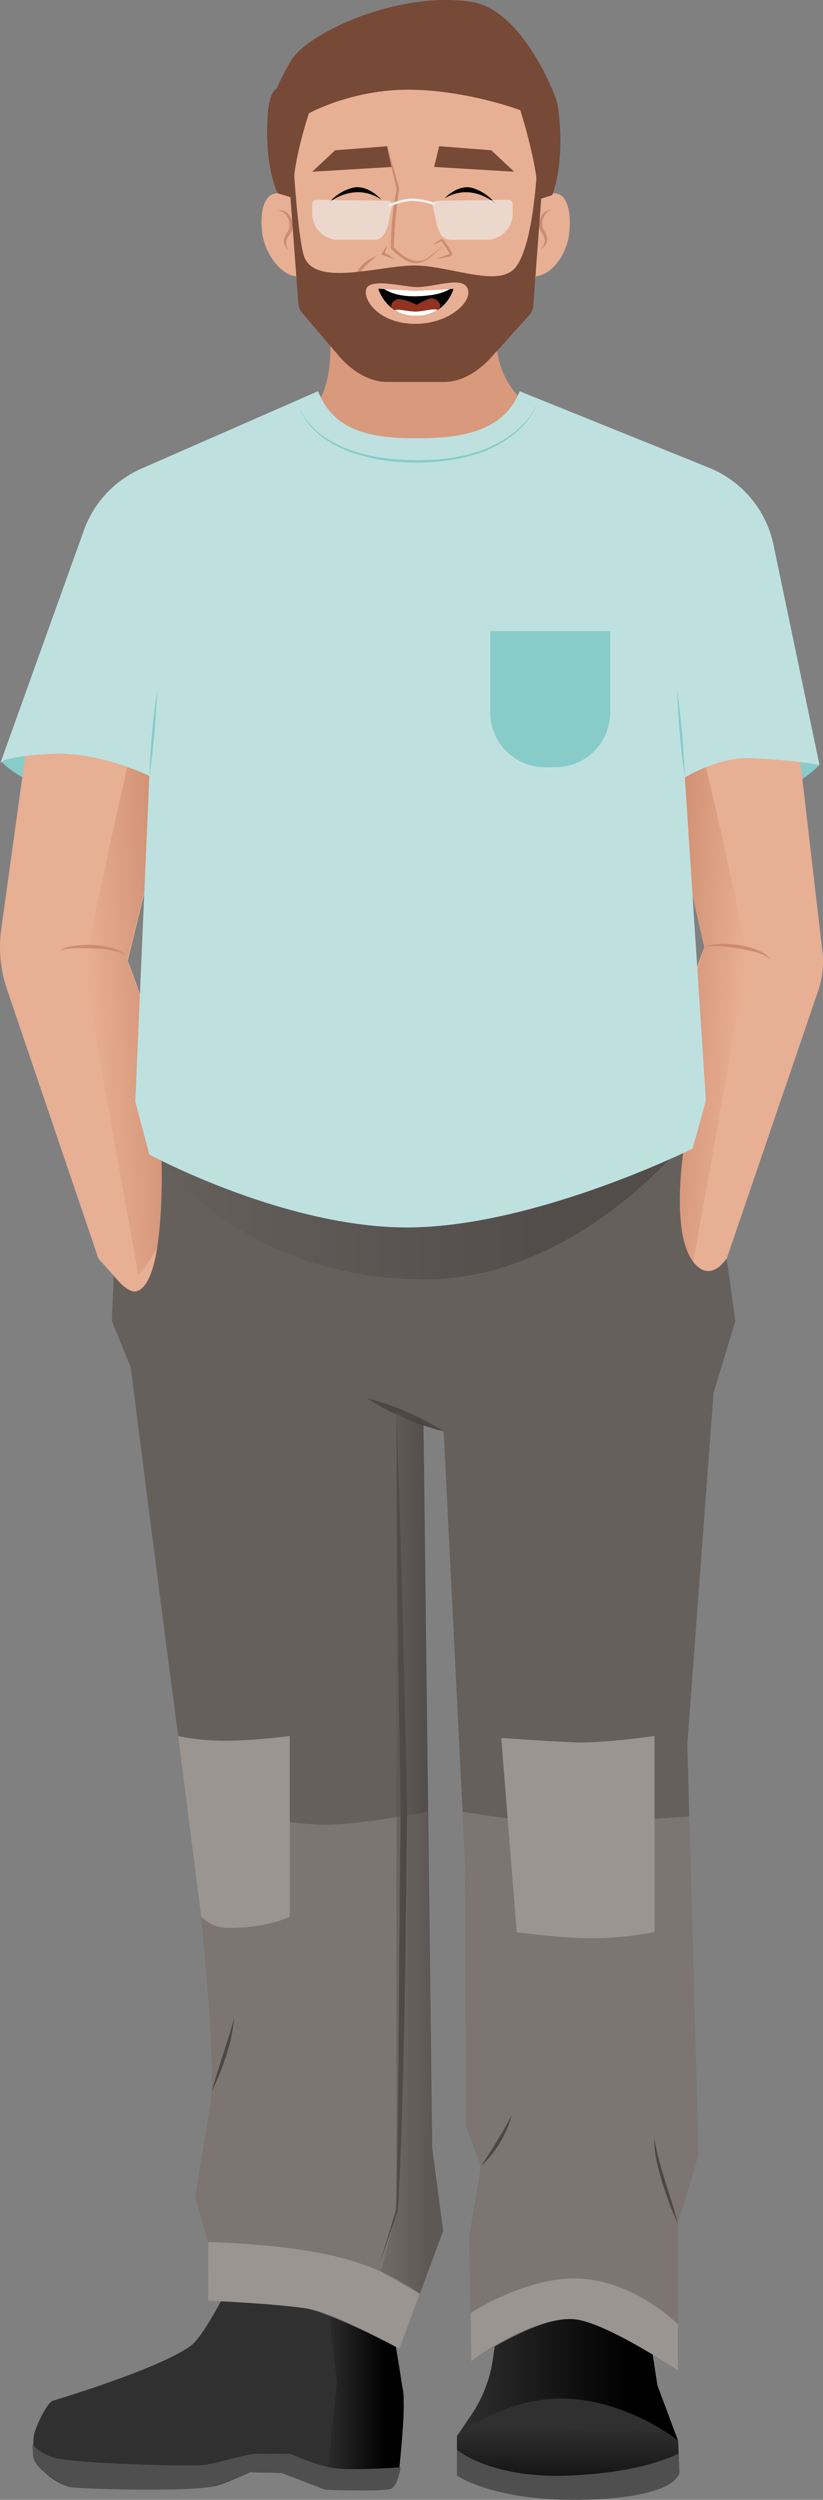 <?xml version="1.0" encoding="UTF-8"?>
<svg id="Ebene_2" data-name="Ebene 2" xmlns="http://www.w3.org/2000/svg" xmlns:xlink="http://www.w3.org/1999/xlink" viewBox="0 0 289.48 878.47">
  <rect x="0" y="0" width="289.48" height="878.47" fill="#808080" stroke="none"/>
  <defs>
    <style>
      .cls-1, .cls-2 {
        fill: none;
      }

      .cls-3 {
        fill: #9b9592;
      }

      .cls-4 {
        fill: #cc8c72;
      }

      .cls-5 {
        fill: #e7af93;
      }

      .cls-6 {
        fill: #66605d;
      }

      .cls-7 {
        fill: #7c7571;
      }

      .cls-8 {
        fill: #bee1df;
      }

      .cls-9 {
        fill: #87ccc9;
      }

      .cls-10 {
        fill: #303030;
      }

      .cls-11 {
        fill: #efefef;
        opacity: .62;
      }

      .cls-12 {
        fill: #4f4f4f;
      }

      .cls-13 {
        fill: #4c4745;
      }

      .cls-14 {
        fill: url(#Unbenannter_Verlauf_63);
      }

      .cls-14, .cls-15 {
        opacity: .46;
      }

      .cls-16 {
        fill: #fff;
      }

      .cls-2 {
        stroke: #efefef;
        stroke-linecap: round;
        stroke-linejoin: round;
        stroke-width: .87px;
      }

      .cls-17 {
        fill: url(#Unbenannter_Verlauf_70-2);
      }

      .cls-18 {
        fill: url(#Unbenannter_Verlauf_75-2);
      }

      .cls-19 {
        fill: url(#Unbenannter_Verlauf_75-3);
      }

      .cls-20 {
        fill: #774937;
      }

      .cls-21 {
        fill: url(#Unbenannter_Verlauf_70);
      }

      .cls-22 {
        fill: url(#Unbenannter_Verlauf_75);
      }

      .cls-23 {
        fill: #d8997d;
      }

      .cls-24 {
        fill: #913320;
      }

      .cls-15 {
        fill: url(#Unbenannter_Verlauf_63-2);
      }

      .cls-25 {
        clip-path: url(#clippath);
      }
    </style>
    <linearGradient id="Unbenannter_Verlauf_75" data-name="Unbenannter Verlauf 75" x1="160.74" y1="839.99" x2="238.93" y2="839.99" gradientUnits="userSpaceOnUse">
      <stop offset="0" stop-color="#303030"/>
      <stop offset=".78" stop-color="#000"/>
    </linearGradient>
    <linearGradient id="Unbenannter_Verlauf_75-2" data-name="Unbenannter Verlauf 75" x1="113.43" y1="833.4" x2="142.01" y2="833.4" xlink:href="#Unbenannter_Verlauf_75"/>
    <linearGradient id="Unbenannter_Verlauf_70" data-name="Unbenannter Verlauf 70" x1="231.4" y1="349.3" x2="269.79" y2="351.66" gradientUnits="userSpaceOnUse">
      <stop offset="0" stop-color="#ce8b6e"/>
      <stop offset=".78" stop-color="#e7af93"/>
    </linearGradient>
    <linearGradient id="Unbenannter_Verlauf_70-2" data-name="Unbenannter Verlauf 70" x1="-4317.31" y1="351.56" x2="-4275.78" y2="354.1" gradientTransform="translate(-4253.92) rotate(-180) scale(1 -1)" xlink:href="#Unbenannter_Verlauf_70"/>
    <linearGradient id="Unbenannter_Verlauf_63" data-name="Unbenannter Verlauf 63" x1="53.89" y1="426.96" x2="238.15" y2="426.96" gradientUnits="userSpaceOnUse">
      <stop offset="0" stop-color="#66605d"/>
      <stop offset=".77" stop-color="#3a3635"/>
    </linearGradient>
    <linearGradient id="Unbenannter_Verlauf_63-2" data-name="Unbenannter Verlauf 63" x1="133.93" y1="650.93" x2="155.88" y2="650.93" xlink:href="#Unbenannter_Verlauf_63"/>
    <clipPath id="clippath">
      <path class="cls-1" d="M133.06,101.46s3.02,10.5,14.69,9.48c9.54-.83,11.75-9.43,11.75-9.43l-13.48.67-12.96-.72Z"/>
    </clipPath>
    <linearGradient id="Unbenannter_Verlauf_75-3" data-name="Unbenannter Verlauf 75" x1="199.76" y1="852.83" x2="199.42" y2="892.48" xlink:href="#Unbenannter_Verlauf_75"/>
  </defs>
  <g id="Thomas">
    <g>
      <path class="cls-9" d="M.62,267.79s8.24,8.95,24.26,10.68c16.02,1.73,22.6-7.19,22.6-7.19,0,0-11.95-5.76-23.28-6.81-14.96-1.39-23.58,3.32-23.58,3.32Z"/>
      <path class="cls-9" d="M288.24,268.77s-8.73,9.93-24.75,11.66-22.6-7.19-22.6-7.19c0,0,11.9-6.76,23.28-6.81,12.73-.06,24.07,2.35,24.07,2.35Z"/>
      <path class="cls-23" d="M94,148.26s30.68,8.97,19.93-47.36c-2.25-11.8,67.75-12.13,63.44.96-12.74,38.66,20.91,47.39,20.91,47.39l-25.82,66.71h-56.23l-22.23-67.7Z"/>
      <path class="cls-22" d="M227.58,814.6l3.66,23.61,7.26,19.44.42,11.14c.01,5.22-24.7,9.74-40.04,9.6-13.91-.12-38.14-5.86-38.14-9.73v-12.66l4.92-7.21c4.06-5.94,6.7-12.73,7.72-19.85l2.51-17.59s23-10.28,30.85-9.74c7.85.54,20.83,12.99,20.83,12.99Z"/>
      <path class="cls-10" d="M137.91,821.26l3.81,18.15c.32,1.55.41,3.13.26,4.71l-2.64,26.76c-.23,2.3-2.16,4.04-4.46,4.04h-20.31s-15.57-5.94-15.57-5.94l-11.06-.2s-9.35,4.28-12.7,4.92c-12.53,2.37-51,.2-51,.2,0,0-8.81-2.66-12.08-10.04-.67-1.51-.52-5.06-.26-7.85.21-2.29,4.49-11.7,6.69-12.37,10.39-3.16,38.95-12.29,48.54-19.34,5.96-4.38,18.35-31.06,18.35-31.06l48,2.39,4.43,25.64Z"/>
      <path class="cls-18" d="M113.43,791.89l5.1,45.31-3.97,37.72h19.6c3.21,0,5.88-2.49,6.1-5.7,0,0,2.05-18.82,1.71-25.11-.65-12.29-8.49-48.49-8.49-48.49l-20.05-3.73Z"/>
      <path class="cls-12" d="M11.68,858.83s.75,2.49,6.95,4.7,48.71,3.32,53.67,2.61c4.96-.71,14.7-4.09,18.98-3.91,4.29.18,10.64,0,10.64,0,0,0,8.41,3.75,14.61,4.94s24.34-.15,24.34-.15c0,0-.68,5.81-3.1,7.46-1.8,1.23-23.21.44-23.21.44l-15.57-5.94-11.06-.2s-10.86,4.68-14.72,5.23c-11.66,1.67-47.25.55-48.98-.11-1.72-.66-12.08-5.73-12.56-10.76s0-4.3,0-4.3Z"/>
      <path class="cls-5" d="M280.98,263.08l8.29,71.29c.54,4.65.04,9.36-1.48,13.79l-32.19,94.15-16.92,18.87s-8.46-34.45-8.46-46.18c0-36.47,17.51-82.22,17.51-82.22l-17.51-76.86,50.77,7.16Z"/>
      <path class="cls-21" d="M243.8,443.37s18.33-99.94,18.46-107.38c.13-7.44-16.62-77.89-16.62-77.89l-15.43-2.18,17.51,76.86s-19.68,65.16-17.51,82.22,13.59,28.37,13.59,28.37Z"/>
      <path class="cls-5" d="M9.25,263.08L.44,326.44c-.99,7.13-.3,14.4,2.02,21.22l32.18,94.66,16.92,18.87s5.8-26.36,7.22-38.01c4.99-40.9-13.84-85.51-13.84-85.51l20.08-81.74-55.76,7.16Z"/>
      <path class="cls-17" d="M48.68,448.02s-18.33-99.94-18.46-107.38c-.13-7.44,17.4-83.68,17.4-83.68l17.4-1.04-20.25,81.51s21.96,57.9,17.51,82.22c-3.1,16.92-13.59,28.37-13.59,28.37Z"/>
      <path class="cls-6" d="M55.98,387.06s4.83,62.34-7.76,66.65c-3.31,1.13-8.24-5.43-8.24-5.43l-.65,15.97,6.63,16.15s16.92,133.68,20.15,154.34c3.23,20.66,10.56,90.02,7.97,104.87-2.58,14.85-5.36,32.58-5.36,32.58l4.54,15.67-.05,20.6s25.83-.65,38.75,3.87,28.53,13.05,28.53,13.05l15.38-41.46-3.85-29.05-3.07-254.45,7.1,2.58,7.56,151.76.34,92.29,5.29,14.1-4.11,24.68.59,43.88s22.44-15.45,35.35-14.81,37.34,18.08,37.34,18.08v-51.66l7.22-23.89-3.87-144.65,9.23-123.34,7.66-25.19-3.06-21.94s-5.74,9.03-11.79,1.06c-9.29-12.24-1.85-48.86-1.85-48.86l-185.97-7.46Z"/>
      <path class="cls-14" d="M238.15,404.3s-37.71,45.58-89.16,45.3c-66.69-.35-95.11-45.3-95.11-45.3h184.27Z"/>
      <path class="cls-8" d="M272.07,191.47c-2.56-12.25-11.07-22.42-22.67-27.1l-66.62-26.89c-5.59,14.11-20.17,16.53-36.27,16.53s-29.06-2.42-34.64-16.54l-62.11,27.2c-9.44,4.14-16.77,11.98-20.25,21.68L.14,268.13s1.63-2.6,18.55-3.25c16.92-.65,33.84,7.81,33.84,7.81l-4.95,114.37,4.95,18.65s49.59,26.88,93.84,25.58c44.26-1.3,97.23-27.65,97.23-27.65l4.7-16.93-7.41-113.47s11.41-7.28,23.28-6.81c14.48.57,24.07,2.35,24.07,2.35l-16.17-77.3Z"/>
      <path class="cls-7" d="M162.65,636.66l.98,18.1.34,92.29,5.29,14.1-4.11,24.68.59,43.88s22.44-15.45,35.35-14.81,37.34,18.08,37.34,18.08v-51.66l7.22-23.89-3.19-119.15s-34.35,2.61-44.12,2.61-35.68-4.24-35.68-4.24Z"/>
      <path class="cls-7" d="M66.11,634.74c3.23,20.66,10.56,90.02,7.97,104.87-2.58,14.85-5.36,32.58-5.36,32.58l4.54,15.67-.05,20.6s25.83-.65,38.75,3.87,28.53,13.05,28.53,13.05l15.38-41.46-3.85-29.05-1.56-118.21s-21.78,4.24-35.12,4.56c-13.34.33-49.23-6.48-49.23-6.48Z"/>
      <path class="cls-3" d="M176.3,610.74s23.11,1.59,27.85,1.59c10.2,0,26.07-2.3,26.07-2.3v68.92s-10.16,2.18-22.53,2.18c-9.83,0-25.78-2.09-25.95-2.18l-5.43-68.2Z"/>
      <path class="cls-3" d="M62.68,610.03s6.15,1.67,16.61,1.67,22.63-1.67,22.63-1.67v63.49s-7.59,3.98-21.44,3.98c-6.39,0-9.71-4.02-9.71-4.02l-8.09-63.45Z"/>
      <path class="cls-13" d="M128.95,491.31c9.6,2.41,18.79,6.35,27.12,11.69-9.6-2.39-18.78-6.37-27.12-11.69h0Z"/>
      <path class="cls-13" d="M139.43,495.83c1.71,45.96,2.82,95.01,3.76,140.97-.55,44.6-.82,91.87-3.01,136.29-.16,1.57-.11,3.23-.61,4.73,0,0-6.08,17.79-6.08,17.79,0,0,5.5-17.98,5.5-17.98.44-1.49.33-3.05.45-4.58.89-37.13.96-98.59,1.49-136.25-.75-45.95-1.49-95-1.49-140.97h0Z"/>
      <path class="cls-3" d="M73.26,787.86s27.41.54,46.11,5.37c18.71,4.84,28.29,12.8,28.29,12.8l-7.18,19.35s-21.46-12.24-31.91-14.04c-10.45-1.8-35.36-2.88-35.36-2.88l.05-20.6Z"/>
      <path class="cls-3" d="M165.73,829.72l-.23-16.92s18.65-12.15,36.46-12.15c20.53,0,36.46,16.13,36.46,16.13v16.22s-26.72-17.92-37.34-18.08c-15.53-.24-35.35,14.81-35.35,14.81Z"/>
      <path class="cls-13" d="M74.54,734.83c2.24-8.46,5.47-16.99,7.77-25.43-.75,8.88-4,17.41-7.77,25.43h0Z"/>
      <path class="cls-13" d="M169.25,761.15c3.82-5.83,7.45-11.6,10.7-17.76-1.74,6.76-5.65,12.97-10.7,17.76h0Z"/>
      <path class="cls-13" d="M238.42,781.33c-2.21-4.67-3.96-9.53-5.5-14.45-1.39-4.94-3-10.02-2.7-15.21,1.63,10.16,5.7,19.7,8.21,29.67h0Z"/>
      <path class="cls-9" d="M172.42,221.77h42.21v28.59c0,10.63-8.63,19.26-19.26,19.26h-3.68c-10.63,0-19.26-8.63-19.26-19.26v-28.59h0Z"/>
      <path class="cls-9" d="M238.15,242.4c1.46,10.22,2.38,20.51,2.74,30.83-1.47-10.22-2.38-20.51-2.74-30.83h0Z"/>
      <path class="cls-9" d="M55.26,242.4c-.36,10.32-1.27,20.61-2.74,30.83.36-10.32,1.28-20.61,2.74-30.83h0Z"/>
      <path class="cls-9" d="M104.45,140.71c3.16,11.08,14.66,16.99,25.18,19.29,5.51,1.25,11.68,1.66,17.34,1.74,0,0,6.35-.22,6.35-.22,2.1-.22,4.21-.45,6.3-.74.98-.2,3.7-.76,4.66-.96,1.11-.28,3.44-1.04,4.55-1.36,8.85-3.15,17.4-9.14,20.86-18.2-2.8,8.17-9.93,14.19-17.66,17.61-18.7,8.53-61.3,6.92-67.58-17.17h0Z"/>
      <polygon class="cls-15" points="148.96 500.42 139.43 495.83 139.43 777.26 133.93 798.21 147.67 806.03 155.88 783.92 152.03 754.87 148.96 500.42"/>
      <g>
        <path class="cls-5" d="M194.9,67.9c-1.44,0-3.01.55-4.53,1.51-.64-7.04-1.95-13.44-3.33-18.66,0-.2.02-.4.02-.6,0-23.21-13.11-42.02-42.02-42.02-29.84,0-42.02,18.81-42.02,42.02,0,1.92.14,3.8.39,5.65-.57,4.1-1.04,8.69-1.26,13.59-1.49-.95-3.05-1.48-4.47-1.48-4.99,0-6.37,6.88-5.44,13.95,1.02,7.8,6.92,14.98,11.9,15.2.66,3.21,1.51,6.41,2.57,9.56,2.04,6.07,14.58,19.21,14.58,19.21,10.56,9.89,42.6,8.99,50,.23,0,0,9.88-10.23,13.19-17.36,1.78-3.83,3.12-7.74,4.08-11.66,4.96-.3,10.57-6.84,11.59-14.57.92-7.06-.27-14.57-5.26-14.57Z"/>
        <polygon class="cls-20" points="109.82 60.35 137.98 58.66 136.21 51.38 117.88 52.81 109.82 60.35"/>
        <path class="cls-4" d="M155.51,86.79c-4.18,3.8-7.87,8.01-13.66,4.17-1.47-.96-2.8-2.03-4.08-3.24-.19-.17-.28-.41-.28-.65.01-7.03.78-14,2.03-20.9,0,0,.02.36.02.36-.59-2.45-2.15-8.93-2.62-11.33-.28-1.26-.54-2.53-.78-3.81-.02-.07.1-.1.11-.03,0,0,4.19,14.92,4.19,14.92-1.07,6.76-1.71,14.15-1.95,20.7,3.8,3.57,8.18,6.99,13.02,2.89,1.34-1.01,2.63-2.08,3.9-3.17.05-.05.13.04.08.09h0Z"/>
        <path d="M156.39,69.67s4.74-5.13,9.88-3.59,8.09,5.55,8.09,5.55c0,0-8.2-7.69-17.97-1.96Z"/>
        <path d="M134.14,70.13s-4.73-5.42-10.02-4.16-8.24,5.1-8.24,5.1c0,0,8.72-7.28,18.25-.93Z"/>
        <path class="cls-4" d="M132.33,90.08c-3.03,2.64-6.29,5.28-7.22,9.4,0,.04-.04.08-.08.06-.52-3.29,1.68-6.42,4.41-8.1.9-.58,1.85-1.09,2.86-1.47.07-.02.1.07.04.11h0Z"/>
        <path class="cls-4" d="M152.46,85.85c.85-.69,1.75-1.27,2.7-1.8.24-.13.53-.07.7.14,1.19,1.48,2.23,3.05,3.14,4.71.54,1.29-1.8,1.27-2.58,1.57-.75.16-1.5.28-2.27.35-.05,0-.06-.07-.02-.08,0,0,4.19-1.59,4.19-1.59l-.04.11c-.88-1.45-2.24-3.29-2.84-4.57,0,0-2.94,1.25-2.94,1.25-.05.02-.09-.06-.04-.08h0Z"/>
        <path class="cls-4" d="M136.04,86.54c-.16,1.16-.61,2.25-1.2,3.25,0,0-.39-1.16-.39-1.16.72.22,1.4.53,2.07.88.68.39,1.33.82,1.89,1.4.03.03,0,.09-.05.07-1.4-.51-2.82-1-4.21-1.53-.05-.02-.07-.08-.04-.12,0,0,1.85-2.83,1.85-2.83.03-.04.09,0,.08.05h0Z"/>
        <path class="cls-4" d="M193.53,73.8c-2.29,1.24-3.11,3.65-2.7,6.01.17.94,1.27,2,1.58,3.73.26,1.66-.74,3.07-1.91,4.01-.05.04-.12-.02-.08-.08.73-1.08,1.44-2.39,1.11-3.73-.32-1.31-1.43-2.27-1.81-3.64-.58-2.69.94-5.91,3.8-6.43.08,0,.09.09.02.12h0Z"/>
        <path class="cls-4" d="M98.11,73.87c3.3-.29,5.47,3.7,4.7,6.68-.54,1.71-1.65,2.61-1.99,3.56-.39.92-.09,2.24.39,3.56.02.03,0,.08-.03.09-.46-.47-.8-1.18-1.06-1.81-1.02-2.14.99-3.87,1.57-5.7.59-2.57-.84-5.72-3.59-6.25-.07-.01-.05-.12.02-.12h0Z"/>
        <path class="cls-20" d="M188.9,58.94s-1.34,30.73-8.85,36.27c-6.61,4.88-20.93-1.27-32.81-1.89-11.88-.61-35,7.62-39.95-2.39-2.38-4.81-4.09-33.53-4.09-33.53l-1.04,11.97,2.78,37.31c.09,1.2.56,2.34,1.34,3.25l12.96,15.2c4.22,4.94,10.39,9.09,16.89,9.09h20.14c6.28,0,12.26-3.95,16.47-8.61l13.42-14.86c.82-.91,1.32-2.08,1.41-3.3l2.82-38.04-1.48-10.47ZM146.36,113.8c-12.58.09-18.52-7.88-17.61-12,.95-4.31,12.98-1.06,17.39-.92,6.47.21,15.86-3.85,18.17.16,2.5,4.34-5.81,12.67-17.95,12.76Z"/>
        <polygon class="cls-20" points="180.86 60.35 152.7 58.66 154.46 51.38 172.8 52.81 180.86 60.35"/>
        <path class="cls-20" d="M196.5,39.37c-.27-2.33-.71-4.1-1.26-5.44h0S184.12,3.46,165.77.65c-25.86-3.96-58.02,11.03-63.61,20.95-2.62,4.65-4.03,7.61-4.8,9.5-1.54.92-2.75,3.48-3.15,8.84-1.39,18.98,3.48,27.96,3.48,27.96l5.51,1.71c-1-10.68,5.46-29.81,5.46-29.81,0,0,15.34-8.47,35.54-8.28,20.2.19,38.8,7.19,38.8,7.19,0,0,6.7,20.79,6.16,31.5l5.07-1.64s4.47-10.29,2.26-29.19Z"/>
        <path class="cls-11" d="M119.07,84.3h12.23c2.86,0,4.14-1.7,5.18-5.18l1.49-7.08c0-.83-.67-1.5-1.5-1.5l-25.15-.33c-.83,0-1.5.67-1.5,1.5v3.34c0,5.11,4.14,9.25,9.25,9.25Z"/>
        <path class="cls-11" d="M171.08,84.3h-12.23c-2.86,0-4.14-1.7-5.18-5.18l-1.49-7.08c0-.83.67-1.5,1.5-1.5l25.15-.33c.83,0,1.5.67,1.5,1.5v3.34c0,5.11-4.14,9.25-9.25,9.25Z"/>
        <path class="cls-2" d="M137.11,72.1s4.5-1.89,7.74-1.9c4.22,0,7.74,1.43,7.74,1.43"/>
        <g class="cls-25">
          <path d="M131.38,100.75s3.47,12.09,16.92,10.91c10.99-.96,13.53-10.86,13.53-10.86l-15.53.77-14.92-.83Z"/>
          <path class="cls-24" d="M139.45,105.26c-3.35,1.39-2.64,6.06,6.71,5.94,10.74-.14,9.77-5.49,6.15-6.33-1.5-.35-5.72,2.23-5.72,2.23,0,0-5.34-2.6-7.14-1.85Z"/>
          <path class="cls-16" d="M146.62,97.97l-14.59.53s2.75,6.03,14.99,5.61"/>
          <path class="cls-16" d="M147.02,104.11c.41-.01.84-.03,1.27-.06,13.76-.89,12.17-6.55,12.17-6.55l-13.9.5"/>
          <path class="cls-1" d="M132.14,102.23c.81-1.07,7.28-2.31,7.28-2.31.37-.21,2.36-.22,2.74-.03l4.38.52,3.47-.84c.36-.22.58-.42.96-.25,0,0,3.85-2.08,12.28,1.95,0,0-6.25,12.15-15.59,12.42s-15.51-11.46-15.51-11.46Z"/>
          <path class="cls-16" d="M155.2,111.28s.62-2.19-2.07-2.55c-1.27-.17-4.51.68-6.69.77-2,.08-5.85-.84-6.91-.64-2.56.48-.31,2.64-.31,2.64l15.98-.22Z"/>
        </g>
      </g>
      <path class="cls-4" d="M247.72,332.78c4.95-2.52,20.42-.66,23.31,4.5-.64-.8-1.56-1.28-2.46-1.7-2.77-1.23-5.77-1.78-8.76-2.26-3.99-.54-8.1-1.34-12.09-.54h0Z"/>
      <path class="cls-4" d="M20.78,334.07c4.64-3.04,20.23-2.9,23.66,1.92-.73-.73-1.69-1.1-2.63-1.42-2.89-.92-5.93-1.13-8.95-1.29-4.02-.09-8.2-.44-12.08.79h0Z"/>
      <path class="cls-19" d="M160.74,856s16.64-13.67,37.65-13.14c22.57.57,40.11,14.79,40.11,14.79l.17,4.54s-17.01,10.58-38.02,11.85c-21.02,1.27-39.91-13.12-39.91-13.12v-4.92Z"/>
      <path class="cls-12" d="M160.74,860.91s11.72,10.06,39.09,9.03c26.91-1.02,38.84-7.76,38.84-7.76l.25,6.6s.23,8.6-32.35,9.6c-32.58,1-45.83-8.45-45.83-8.45v-9.03Z"/>
    </g>
  </g>
</svg>